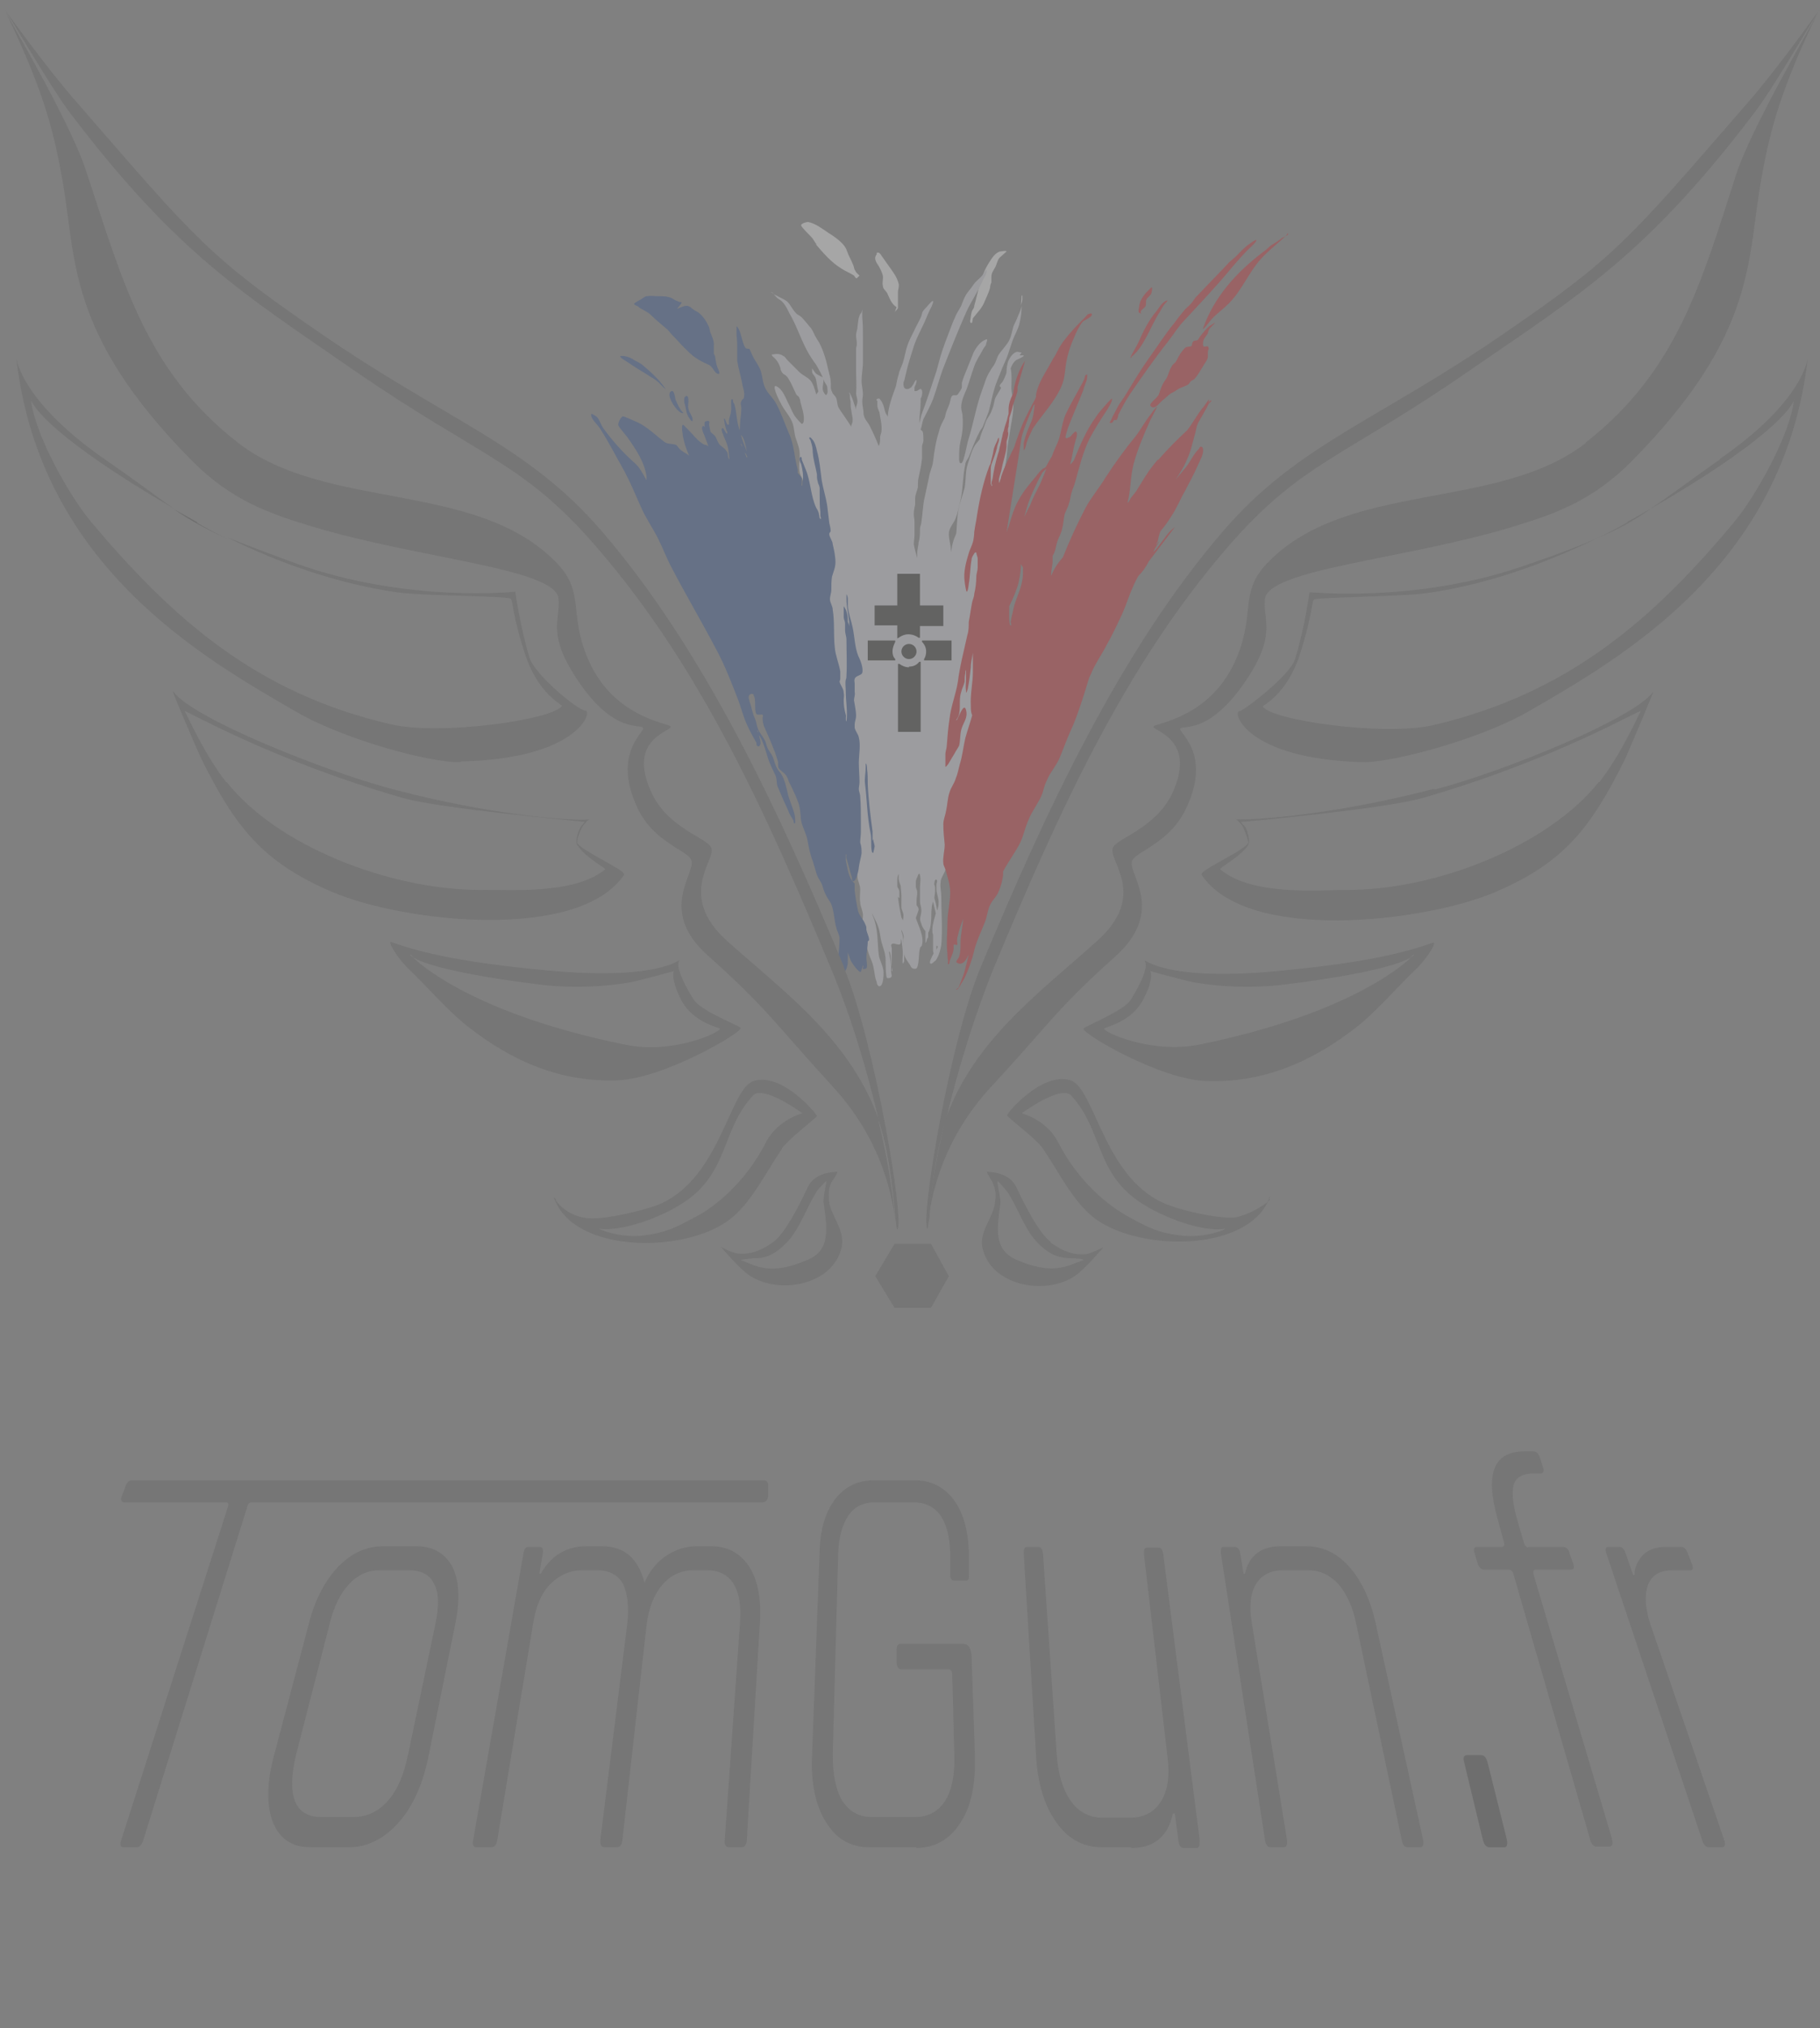 <?xml version="1.0" encoding="UTF-8"?>
<svg xmlns="http://www.w3.org/2000/svg" version="1.1" viewBox="0 0 264.9 295.1">
  <rect x="0" y="0" width="264.9" height="295.1" fill="#808080" stroke="none"/>
  <defs>
    <style>
      .cls-1 {
        fill: #020202;
      }

      .cls-1, .cls-2, .cls-3, .cls-4, .cls-5, .cls-6, .cls-7, .cls-8, .cls-9 {
        stroke-width: 0px;
      }

      .cls-2 {
        fill: #dedfe6;
      }

      .cls-10 {
        opacity: .3;
      }

      .cls-3 {
        fill: #010202;
      }

      .cls-4 {
        fill: #444;
      }

      .cls-5 {
        fill: #d21f26;
      }

      .cls-6 {
        fill: #1d1d1b;
      }

      .cls-7 {
        fill: #274d94;
      }

      .cls-8 {
        fill: #5d5d5d;
      }

      .cls-9 {
        fill: #fff;
      }
    </style>
  </defs>
  <g id="Calque_2" data-name="Calque 2" class="cls-10">
    <g>
      <path class="cls-9" d="M118.7,35.5c1.1,1.3,2.3,2.7,3.8,3.6.6.4,1.2.6,1.8,1,.1.1.2.4.4.4l.4-.4c-.2-.2-.5-.4-.6-.7-.2-.2-.2-.6-.3-.8-.2-.5-.4-.9-.6-1.3-.2-.4-.3-.8-.5-1.2-.5-.9-1.7-1.7-2.5-2.2-.9-.6-1.9-1.4-3-1.6-.2,0-1,.2-1,.5,0,.2,1.3,1.5,1.5,1.7.3.3.5.8.8,1.1Z"/>
      <path class="cls-9" d="M128.5,40.6c0,.4-.1.6,0,1,0,.4.4.7.6,1,.4.8.6,1.6,1.4,2.1l-.3.8c.1-.3.4-.4.5-.7,0-.8,0-1.5,0-2.3,0-.4.2-.8.1-1.2-.2-.9-.8-1.7-1.3-2.4-.4-.6-.8-1.1-1.2-1.7-.1-.2-.4-.6-.7-.4v.2c-.6.8.2,1.4.5,2.1.2.4.5,1,.4,1.5Z"/>
      <path class="cls-9" d="M141.5,45.2c-.2.5-.2,1.1-.3,1.5,0,.3.2.4.3.2.1-.3,0-.5.2-.7.6-.8,1.2-1.3,1.6-2.3.3-.7.6-1.3.8-2,0-.3.1-.6.2-.8,0-.3,0-.6,0-.9,0-.5.4-1,.6-1.4.2-.4.3-1.1.7-1.4l.9-.8c0-.2-.8,0-1,0-.8.3-1.2,1.1-1.6,1.7-1.2,1.9-1.5,4.1-2.1,6.2,0,.3-.2.5-.3.7Z"/>
      <path class="cls-9" d="M111.9,51.4c0,0,.3,0,.5,0,0,0-.1,0-.2,0,0,0-.3,0-.3,0Z"/>
      <path class="cls-9" d="M112.6,42.7c-.2-.1-.4-.2-.4-.2,0,0,.2,0,.4.2Z"/>
      <path class="cls-9" d="M148.7,43c0,0-.1,1.4-.1,1.5h0c0-.2.2-.6.2-.9,0-.3,0-.6,0-.6Z"/>
      <path class="cls-2" d="M148.7,51.3c-.2,0-.4-.1-.6-.1-.6,0-1.2.9-1.4,1.5-.1.4-.2.8-.2,1.3,0,.2,0,.3-.1.5-.1.3-.4,1-.6,1.2-.1.1-.3.3-.3.5,0,0,.1.1.2.2,0,.2-.8,1.3-.9,1.7-.1.5-.2,1-.4,1.5-.2.6-.5,1-.8,1.5-.2.4-.3.9-.5,1.3-.2.5-.4,1-.5,1.5-.2.3-.5.6-.7.9-.5.8-.8,2-1.1,2.9-.3,1-.2,2.2-.4,3.3-.3,1.1-.7,2.1-.9,3.2-.2,1-.2,2.1-.3,3.2,0,.4-.3.8-.4,1.2-.2.6-.3,1.2-.4,1.8,0-.1,0-.2,0-.3,0-.8-.3-1.6-.3-2.4,0-.9.7-1.5,1-2.3.3-.8.5-1.7.7-2.6.4-1.7.3-3.5.7-5.2,0-.4.3-.7.5-1.1.5-1.2.9-2.4,1.5-3.5.1-.3.3-.5.5-.8.3-.7.6-1.5.9-2.3.3-1.1.5-2.2.8-3.2.3-1.1.8-2.1,1.2-3.2.3-.7.7-1.5.9-2.2.2-.6.4-1.2.6-1.8.3-.8.8-1.6,1-2.5.2-.8.3-1.6.3-2.5-.1.5-.3,1-.5,1.4-.2.6-.5,1.1-.7,1.6-.2.7-.3,1.4-.6,2-.4.8-1.1,1.4-1.6,2.2-.2.4-.3.8-.5,1.2-.2.4-.5.7-.7,1.1-.6.9-.8,1.9-1.2,2.9-.8,2.2-1.2,4.6-1.9,6.9-.3.9-.4,1.9-.7,2.8,0,.1-.2.8-.4.8-.3.1-.3-.5-.3-.6,0-.9,0-1.7.2-2.6.3-1.2.4-2.4.3-3.6,0-.5-.2-.9-.2-1.3,0-.9.4-1.8.8-2.7.4-1.1.7-2.2,1.1-3.3.3-.9.9-1.7,1.3-2.5.1-.2.3-.4.4-.6,0-.2.4-1,0-.8-.8.3-1.4,1.1-1.8,1.9-.3.7-.5,1.3-.8,2-.3.8-.7,1.6-.9,2.4,0,.2,0,.4,0,.6,0,.3-.4.8-.6,1.1-.3.3-.6-.1-.9.3-.2.4-.2.9-.4,1.3-.1.3-.3.7-.4,1-.1.3-.1.7-.3,1-.3.6-.6,1.1-.7,1.7-.5,1.5-.7,2.9-.9,4.5-.1.8-.5,1.5-.6,2.3-.2.9-.4,1.9-.6,2.8-.3,1.2-.3,2.5-.5,3.7,0,.3-.2.6-.2,1,0,.6,0,1.3-.2,1.9,0,.5-.2,1-.2,1.6,0,.2,0,.4,0,.7h0c-.2-.7-.4-1.4-.5-2,0-.4.1-.9.1-1.3,0-.6,0-1.3,0-2,0-.4-.1-.7-.1-1.1,0-.5.1-.9.2-1.4,0-.3,0-.6,0-.9,0-.5.3-1.1.4-1.6,0-.5,0-1,.1-1.4.2-.9.4-1.8.5-2.8,0-.6,0-1.1,0-1.7,0-.3.2-.6.2-.9,0-.3,0-1-.1-1.3l-.3-.3h0c0,0,0,0,0,0,.2-.5.2-1,.4-1.5.5-1,1-1.9,1.4-2.9.5-1.4.9-2.9,1.4-4.3,1.1-2.8,2.2-5.6,3.4-8.3.7-1.6,1.8-3.1,2.5-4.8.2-.4.5-.8.5-1.3v-.2c0,0-.5.7-.5.7-.4.6-1,.9-1.4,1.5-.3.5-.8,1-1.1,1.5-.3.5-.5,1.1-.7,1.6-.3.6-.7,1.1-.9,1.7-.3.6-.5,1.2-.7,1.7-.5,1.3-1,2.6-1.4,3.9-.2.7-.4,1.5-.6,2.2-.7,2.1-1.4,4.3-2.2,6.4-.1.4-.2.8-.3,1.2,0-1,.2-2.1.2-3.1,0-.1,0-.2,0-.3v-.2c.2-.2.4-1.3,0-1.4-.3,0-.4.4-.9.3,0-.1,0-.3,0-.4,0-.2.1-.4.2-.6,0,0,.2-.6,0-.6l-.2.3c-.1.3-.3.5-.5.8-.1,0-.3.2-.4.2-.6.1-.7-.3-.7-.8,0-.3.2-.5.2-.8.2-.7.3-1.3.5-2,.3-1,.6-2,.9-2.9.4-1.1,1-2.2,1.5-3.3.3-.7.6-1.5,1-2.2,0-.1.3-.6.2-.8-.1-.1-.6.5-.7.6-.2.3-.5.5-.7.8-.2.2-.2.5-.3.8-.2.5-.5,1-.8,1.6-.4.9-.9,1.7-1.2,2.6-.3.8-.4,1.7-.7,2.6-.2.6-.5,1.1-.6,1.7-.2.6-.3,1.2-.4,1.7-.5,1.4-1.1,2.9-1.2,4.5,0-.2-.2-.4-.3-.6-.2-.5-.2-1-.5-1.5,0-.1-.3-.5-.4-.6-.2,0-.5,0-.4.3h.1c0,.1,0,.7,0,.7,0,.4.2.7.3,1,.1.8.4,1.8.3,2.7,0,.3-.2.6-.2.9,0,.5,0,.9-.2,1.3-.4-1-.8-1.9-1.3-2.9-.3-.6-.8-1-.9-1.7,0-.6-.2-1.3-.2-1.9,0-.3.1-.7.1-1,0-.7-.2-1.3-.2-2,0-.9.2-1.8.2-2.7,0-1.2,0-2.5,0-3.7,0-1,0-1.8-.1-2.8v-1.1c-.1,0,0,.2-.1.3,0,.1-.1.2-.2.3-.3.6-.3,1.2-.4,1.9,0,.4-.2.7-.2,1.2,0,.4.1.8.1,1.1,0,.6,0,.2-.1.8,0,.4,0,.8,0,1.2,0,.7,0,1.4,0,2.1,0,1.1.1,2.1,0,3.2,0,.4.2.8.2,1.2,0,.2-.1.6-.2.8,0,.1,0,.3,0,.4-.1-.4-.3-.8-.4-1.2,0-.1-.5-1.3-.6-1.3,0,0,0,.2.1.3,0,.3,0,.7.1,1,0,.4,0,.9.1,1.3.1.9.4,1.4,0,2.2v.2c-.6-1-1.3-1.9-1.8-2.7-.3-.5-.2-1-.4-1.5-.2-.4-.5-.5-.6-.9-.3-.5-.1-.9-.2-1.5,0-.5-.2-1-.3-1.5-.3-1.4-.7-2.9-1.4-4.2-.2-.3-.4-.6-.6-1-.2-.4-.4-.9-.7-1.2-.4-.5-.9-1.1-1.3-1.5-.2-.2-.6-.3-.8-.6-.5-.5-.7-1.1-1.2-1.6-.5-.4-1.1-.6-1.6-.9-.1,0-.3-.2-.5-.2h.1c.3.3.4.5.7.7.8.4,1.2,1.3,1.6,2.1,1,1.7,1.6,3.6,2.5,5.3.4.8.9,1.5,1.4,2.2.4.7.8,1.4,1.1,2.2.1.4.4.6.5,1,0,.3.2,1-.2,1.2-.2-.2-.3-.4-.4-.6-.2-.6.2-1.4,0-1.9-.1-.2-.8-.4-1.1-.7l-.5-.7c0,0,0,.2,0,.3,0,.1,0,.2,0,.3.1.3.4.5.5.8.2.6.2,1.3.4,1.9,0,.2-.2.3-.3.5-.2-.8-.5-1.7-.9-2.1-.5-.5-1.1-.7-1.6-1.2-.6-.6-1.1-1.1-1.7-1.7-.2-.2-.3-.5-.6-.6-.5-.4-1.1-.3-1.7-.2h0c0,0,.1.2.2.3.5.4.9,1,1.1,1.7,0,.3.2.6.4.8.3.2.4.2.7.6.5.8.8,1.6,1.2,2.4.2.3.2.1.4.4.1.2.2.5.2.7.2.8.5,1.6.5,2.4,0,.3,0,.7-.3.8-.3-.3-.6-.6-.9-1-.4-.5-.6-1.1-.9-1.7-.6-1.1-.9-2.3-1.9-2.8-.7-.3.2,1.7.6,2.4.5,1.1,1.4,1.9,1.8,3.1.2.7.2,1.4.4,2,.3.9.6,1.6.6,2.5,0,.8-.2,1.7,0,2.6.1.4.4.8.5,1.3.1.8.2,1.7.4,2.6.2.7.5,1.3.7,2.1.1.7.1,1.4.3,2,.2.7.6,1.4.8,2.2.2.7.2,1.4.3,2,.1.7.5,1.4.7,2.2.5,3.1.4,6.4.8,9.5.1,1.3.3,2.6.5,3.9.1.7.5,1.4.5,2.1,0,.5-.1,1,0,1.5.1,2,.7,4,1,5.9.2,1.4.4,2.7.6,4.1,0,.7,0,1.4.1,2.1,0,.7.3,1.4.4,2.1,0,.6,0,1.1,0,1.7,0,.7.2.6.3,1.3.2,1,0,2,.2,2.9,0,.7.3,1.3.3,2,0,.9,0,1.7,0,2.6,0,.9-.2,1.7,0,2.6,0,.7.4,1.2.4,1.9,0,.6-.1,1.3,0,1.9,0,.6.4,1.2.4,1.9,0,.4-.1.8-.1,1.2v.2s0,.1,0,.1l.2.4c0,.2.1.3.1.5.2,1.2.3,2.4.8,3.6.2.5.4.9.5,1.4.2.8.2,1.6.5,2.3,0,.2.1.5.3.6.7.2.7-1.7.7-2,0-.9-.6-1.7-.7-2.6-.2-1.6-.1-3.3-.6-4.9-.1-.4-.3-.7-.4-1.1.3.6.7,1.3.9,1.9.3.8.3,1.5.5,2.3.3,1,.6,1.7.6,2.7,0,.4,0,2.3.2,2.5.2.1.5,0,.6-.1.2-.2,0-.5,0-.8,0-.7,0-1.4-.2-2.2,0-.2-.2-.9,0-.7.2.5.2,1.6.3,2.2,0,.2,0,.5,0,.6.2.1,0-.4,0-.6,0-.2,0-.4,0-.7,0-.7,0-1.3,0-2,0-.2-.2-.5,0-.6.2-.3.9.2,1.2,0,.2-.2.1-.8.1-1.1,0,.2,0,.4.1.5.1.7.2,1.4.2,2.1,0,.2-.1,1.2,0,1.3,0,.1.2-.3.2-.3,0-.4,0-.8,0-1.2,0,.4.2.8.7,1.5.2.2.2.5.5.7.2.1.5.1.6,0,.4-.4.3-2.4.5-2.9,0-.2.3-.3.3-.5.3-1.3-.5-2.7-.9-3.9.1-.4.3-.8.4-1.2,0-.4-.2-.5-.3-.7h0c0-.3,0-.5,0-.6,0-.4.1-.8.1-1.2,0-.3-.1-.5-.2-.8,0-.2,0-.5,0-.8,0-.3.2-.6.3-.9,0-.1.1-.2.2-.3.3.5.1,1.6.1,2,0,.8,0,1.1,0,2,0,.6.2.8.2,1.4,0,.8-.4,1.1,0,1.9,0,.2.3.8.6,1.1,0,.1,0,.3,0,.4,0,.2,0,.3,0,.5,0,0,0,.1,0,.2h0c0,0,0,.6,0,.6.1,0,.2-.4.2-.4h0c0-.2.2-.4.2-.4,0-.1,0-.2,0-.4,0-.1,0-.2,0-.3.3-.4.4-1.3.4-1.6.1-.7,0-1.2.1-1.9,0-.3.1-.7.2-1l.4,1.7c-.2.8-.5,1.6-.5,2.4,0,.2,0,.5.1.7h0c0,.2,0,.4,0,.6,0,.2,0,.4,0,.6,0,.3,0,.6,0,.9,0,0,0,.6.1.6-.3.6-.7,1.3-.5,1.5.2.1.4-.1.6-.3.2-.1.3-.3.4-.5.3-.5.5-1.3.6-1.9.2-2.4,0-4.7,0-7.1,0-.7-.2-1.3-.1-2,0-.6.5-1.2.7-1.8.2-.7.2-1.5.4-2.1.1-.4.4-.7.6-1,.3-.6.6-1.3.9-1.9.3-.6.8-1,1-1.7.3-.9,0-1.9.2-2.9.4-1.7.9-3.3,1.2-5,.7-3.7,1.9-7.3,2.2-11.1,0-1.1.2-2.2.2-3.3,0-1.7-.3-3.3-.4-5,0-2.2,0-4.4.1-6.7,0-1.6.6-3.1.7-4.6,0-1.7.1-3.3.1-5,0-.8.3-1.5.4-2.3,0-.6,0-1.3.1-1.9.2-1.9,1-3.6,1.2-5.5.1-1.1.2-2.2.4-3.2.2-1.5.6-3,.6-4.5,0-.8-.3-1.7-.3-2.5,0-.4.1-2-.1-2.8.2-.5.4-.9.8-1.2.2-.1,1.2-.5,1.1-.7h-.6ZM131.5,137.8c0-.8,0-1.5-.3-2.3v-.2c.2.4.4.9.3,1.3,0,.5,0,.8,0,1.1ZM131.5,134.3c0-.3-.2-.6-.3-.8-.2-1-.4-2-.5-3,0,0,.2.2.2.2,0,0,0-.8,0-.9,0-.4-.2-.5-.3-.8,0-.2,0-.4,0-.6,0-.4,0-1,.2-1.2,0,.2,0,.4,0,.6,0,.4.2.8.3,1.1,0,.5.1,1,.1,1.4,0,.6,0,1.2,0,1.7,0,.4.3.8.3,1.2,0,.4-.1.8-.2,1.1ZM136.3,138.2c0-.1,0-.4,0-.5,0,0,0-.2,0-.2,0,.1,0,.2.2.2,0,.1-.1.3-.2.5ZM136.6,137.5c0-.1,0-.3,0-.4v.2c0,0,0,.2,0,.2ZM136.6,131.6c0,.3-.1.6-.2.9-.1-.6-.2-1.2-.4-1.8,0-.3.1-.7.1-1,0-.2,0-.4,0-.6,0-.2-.2-.4-.1-.6,0-.2.1-.6.3-.5.2.2,0,.5,0,.7,0,.2,0,.5,0,.7,0,.7.4,1.4.3,2.1Z"/>
      <path class="cls-5" d="M166.1,45.6c-.3-.4.4-.7.6-1,.2-.3,0-.8.2-1.1.2-.3.6-.5.7-.9,0,0,.2-.8,0-.8l-.8.8c-.5.6-.9,1.2-1,2,0,.2-.2.8,0,.9,0,0,.4.2.3.1Z"/>
      <path class="cls-5" d="M176.1,47.4c-.5.4-.9.9-1.3,1.4-.2.2-.3.5-.5.7-.2.1-.6,0-.7.3-.2.3,0,.5-.3.6-.3.1-.5,0-.8.2-.3.3-.7.8-.9,1.2-.2.3-.3.6-.5.9-.2.2-.5.4-.6.7-.3.4-.4,1-.6,1.4-.1.3-.3.5-.5.8-.3.5-.5,1.1-.7,1.7-.2.7-1.8,1.5-1.1,1.9.6.4,1.2-.7,1.8-1.1.4-.3.8-.8,1.3-1,.4-.2.6-.4,1-.6.4-.2.9-.3,1.3-.6.1-.1.2-.3.3-.4.1-.1.3-.2.5-.3.5-.5.9-1.3,1.3-1.9.2-.4.6-.8.7-1.3,0-.3,0-.6,0-.8,0-.2.2-.4.1-.6-.1-.6-.9.4-.8-.7,0-.6.5-1,.7-1.4,0-.1.1-.4.2-.6,0-.1.9-.9.8-.9,0-.1-.6.4-.7.4Z"/>
      <path class="cls-5" d="M187.5,34.1c0,0-.2.2-.3.2-.4.3-.3.1-.7.4-.5.4-1,.7-1.5,1-.4.3-.7.7-1.2,1-3.8,2.9-7.1,6.5-8.7,11.1-.1.4,1.1-1.2,1.2-1.3.7-.8,1.6-1.4,2.4-2.2,2-1.9,3-4.6,4.8-6.6.9-1,1.9-1.8,2.9-2.7.1-.1,1.1-.9,1-1.1Z"/>
      <path class="cls-5" d="M162.1,61.2c0-.2.2,0,.4-.1.2-.2.2-.5.3-.8.5-1,1.1-2.1,1.7-3,1.8-2.6,3.6-5.2,5.5-7.6.8-1,1.5-2.2,2.4-3.1,2.4-2.6,4.8-5.1,7-7.8.9-1,1.7-2,2.7-2.9,0,0,1-.9.7-1,0,0-.6.3-.8.5-.8.5-1.4,1.2-2.1,1.9-.4.4-.9.7-1.3,1.2-1.5,1.6-3,3.1-4.5,4.7-.3.3-.2.3-.6.8-.3.4-.7.7-1,1-.5.6-1,1.2-1.5,1.9-1.4,1.7-2.6,3.6-3.9,5.4-1.2,1.7-2.2,3.4-3.3,5.2-.3.5-.7,1-1,1.5-.3.6-.6,1.1-.9,1.7-.1.3-.4.8-.4.8,0,.1.4,0,.4,0Z"/>
      <path class="cls-5" d="M164.7,51.9c1.7-1.3,2.6-4,3.9-6.2.3-.4.5-.9.8-1.3.2-.3.6-.6.5-.7,0,0-.3.1-.4.2-.5.3-.8.9-1.2,1.4-1.1,1.3-1.9,2.9-2.6,4.5-.3.7-1.6,2.7-1,2.2Z"/>
      <path class="cls-5" d="M176,58.1c-.4.4-.6.9-1,1.3-.8,1-1.4,2.2-2.2,3.2-1.5,1.4-2.9,2.8-4.2,4.3h-.1c-.3.4-.6.7-.8,1-.8,1-1.4,2.1-2.1,3.2-.3.6-.9,1.1-1.2,1.7,0,.1-.2.3-.3.4.5-1.8.4-3.8.9-5.7.6-2.2,1.5-4.3,2.4-6.3.1-.2,1-1.9,1-2,0-.1-.2.2-.3.3-.4.4-.3.4-.7.9-.8,1-1.4,2.2-2.2,3.2-1.5,1.8-3,3.9-4.3,5.9-.9,1.5-2.1,2.9-2.9,4.4-1.2,2.3-2.3,4.7-3.3,7.2-.8.9-1.3,1.7-1.7,2.7,0-.2,0-.3,0-.5l.2-1.4v-.3c0,0,0,.1,0,.1v-.8c.2-.3.3-.6.4-.9.1-.5.2-1,.4-1.5.2-.5.5-1,.6-1.6.2-.7.2-1.5.4-2.2.2-.5.5-1,.6-1.5.2-.5.2-1.1.4-1.6.1-.5.4-1,.5-1.5.6-2.1,1.1-4.3,2.1-6.3.7-1.3,1.5-2.6,2.3-3.8.2-.3,1.2-1.8.9-2,0,0-.3.3-.5.5-.6.7-1.3,1.4-1.8,2.2-1.4,1.9-2.3,4.1-3.2,6.3l-.5.6v-.2c.3-1,.4-2.1.7-3.1,0-.2.5-1.2.1-1.5-.2-.1-.8.8-.9.8-.2,0-.4.3-.6.1-.1-.1.3-1.3.4-1.6.7-1.8,1.5-3.6,2.2-5.4,0-.2.5-1.4.5-1.5,0-.2.1-.7,0-.7-.3,0-.3.4-.4.7-.1.2-.2.4-.3.6-.8,1.5-1.7,3-2.4,4.5-.5,1.2-.6,2.4-1,3.7-.3.8-.7,1.5-1,2.4-.3.5-.6,1-.9,1.6-.1,0-.3.2-.4.2-.4.3-.7.7-1,1.1-.9,1.1-1.8,2.1-2.5,3.4-.7,1.2-1,2.3-1.4,3.6-.1.4-.3.8-.4,1.2l2.2-13.9c.4-1.5,1-2.8,1.6-4.3,0,0,.1-.3.3-.5-.1,1-.2,2-.6,2.8-.4.9-.8,1.9-1,2.9,0,.1,0,.9,0,1,.2,0,.4-.9.4-1,.2-.7.6-1.4.9-2.1,1.4-2.1,3.2-3.9,4.2-6.2.4-.9.5-1.9.6-2.9.2-1.4.6-2.8,1.2-4.1.3-.8.8-1.8,1.3-2.4.2-.2,1.5-.7,1.3-1.1,0-.2-.4,0-.5,0-.2.1-.3.3-.5.5-1,1-2,2-2.9,3.2-.6.7-1,1.5-1.4,2.3-.2.3-.4.6-.6,1-.8,1.5-1.9,3-2.2,4.7,0,.2,0,.4-.1.6-.5.9-.9,1.7-1.4,2.7-.7,1.4-1.2,2.9-1.7,4.4-.7,1.4-1.4,2.8-1.9,4.3,0,.3-.2.5-.2.8h-.1c0-.1,0-.1,0-.1,0-.1,0-.3,0-.4h0s0,0,0,0c.1-.5.3-1,.4-1.5.2-1.1.6-2.1.7-3.2,0-.1,0-.2,0-.3,0-.1,0-.3,0-.4,0-.2.4-1.1.2-1.5,0-.2,0-.5.1-.7,0-.4.1-.8.1-1.3h0c.2-.6.4-1.1.5-1.7.2-.7.5-1.4.7-2.2,0,0,0-.4,0-.6l1.1-3.8c-.7.9-1.6,3.1-1.7,4.7-.4.8-.7,1.5-.7,2.4,0,.2,0,.4,0,.6h0s-.2.7-.2.8c-.1.4-.4,1.1-.5,1.7-.2.4-.2.9-.3,1.1-.1.6-.3,1.2-.4,1.8-.5,1.5-.8,3-1,4.5,0,.1,0,.2,0,.4h-.2c0-.6,0-1.3,0-2,0-.3,0-.6.1-.9.3-.8.6-1.6.8-2.4,0-.3.2-.7.3-1.1,0-.2,0-.6,0-.6v.2c-.1,0-.2.2-.2.3-.1.3-.3.6-.4.9-.2.4-.2.8-.3,1.2-.1.4-.2.8-.3,1.2,0,.2-.1.3-.2.5-.9,2.4-1.4,4.7-1.8,7.2-.1.8-.3,1.6-.4,2.4,0,.4-.1,1.2-.2,1.5-.1.4-.5,1.2-.6,1.6-.4,1.3-.8,2.8-.6,4.1,0,.1.2,1.5.3,1.5.2,0,.3-1.1.3-1.1.2-1.1.2-2.4.4-3.5,0-.4.3-.8.5-1.1h.2c0,.3.2.6.2.9,0,.4,0,.9,0,1.3,0,.4-.2.9-.2,1.3,0,.8-.1,1.7-.3,2.5,0,.4-.2.8-.3,1.2-.2,1-.3,1.9-.5,2.9,0,.6,0,1.3-.2,1.9-.5,2.3-1.1,4.5-1.4,6.9-.3,1.8-1,3.5-1.2,5.3-.2,1.3-.3,2.6-.4,3.9,0,.4-.2.8-.2,1.3,0,.2,0,.4,0,.6,0,0,0,1.2,0,1.2.1,0,.4-.4.4-.4.3-.5.6-1,.9-1.5.2-.4.5-.8.7-1.2.2-.8.1-1.8.4-2.6.3-.9.9-1.5.6-2.6-.3-1.1-1,.9-1.2,1.2,0,0-.1.3-.2.3-.1,0,.2-.3.3-.6.2-.5.2-1.1.2-1.7,0-.6,0-1.2.2-1.8.1-.5.4-1,.5-1.5,0-.4,0-.8.1-1.2,0-.2,0-.4.1-.5,0,.4,0,.9,0,1.3,0,.6-.1,1.1,0,1.7,0,.1,0,.4,0,.3.1,0,.3-.6.3-.8.2-1,.3-2,.4-2.9,0-.7.2-1.4.3-2.1,0,.9,0,1.9,0,2.8,0,1.6-.4,3.2-.3,4.9,0,.5,0,.9.2,1.4-.3,1.1-.7,2.2-1,3.3-.3,1.3-.4,2.5-.8,3.8-.2.7-.3,1.4-.6,2.1-.2.7-.7,1.3-.9,2-.3.9-.3,1.8-.5,2.7-.1.6-.4,1.3-.4,1.9,0,1.1.1,2,.2,3,0,.9-.3,1.8-.2,2.7,0,.3.2.6.3.9.3,1.1.7,2.2.7,3.4,0,1.4-.4,2.9-.4,4.3,0,1.5-.2,3,0,4.6,0,.3,0,.7.1,1,0,.2-.1.4,0,.5.2,0,.2-.3.2-.4.2-.6.6-1.3.6-1.9,0-.2,0-.4,0-.5,0-.1.3,0,.5,0,.1-.1,0-.4,0-.5,0-.3,0-.5.1-.8.2-.9.5-1.7.8-2.5-.1,1.2-.4,2.3-.4,3.5,0,.7,0,1.4-.2,2-.1.3-.4.5-.4.8,0,.1.2.1.3.2.7.2,1.1-.5,1.5-1.3-.3,1.1-.5,2.3-.9,3.3-.2.5-.4,1.1-.6,1.5,0,.1-.4.2-.3.3,0,.1.2-.1.3-.2,0,0,.1-.2.2-.3.2-.4.5-.8.7-1.2.6-1.3,1.1-2.7,1.4-4,.3-1.3,1-2.7,1.5-4,.4-.9.4-1.9.9-2.8.4-.7.9-1.1,1.2-1.9.3-.7.5-1.5.6-2.3,0-.1,0-.2,0-.3v-.2c.8-1.5,1.8-2.8,2.5-4.2.5-1.1.7-2.2,1.2-3.3.5-1.3,1.5-2.5,2-3.8.2-.6.3-1.2.6-1.8.5-1.3,1.5-2.3,2-3.6.6-1.5,1.2-3.1,1.9-4.6.9-2.2,1.6-4.5,2.3-6.8.1-.3.3-.6.4-.9.6-1.4,1.5-2.6,2.2-4,.8-1.4,1.5-2.9,2.2-4.4.6-1.3,1-2.7,1.6-4,.2-.5.5-1.1.8-1.6.6-.6,1.1-1.3,1.5-2.1l3.8-5c-1,.7-1.6,1.8-2.4,2.8-.2.3-.5.6-.7.8,0-.2.2-.4.2-.5l.7-1.1c-.2.2-.4.4-.5.6,0-.2.1-.3.2-.5.1-.5.2-1,.4-1.5.6-.7,1.1-1.4,1.6-2.2.8-1.2,1.3-2.5,2-3.7.6-1.2,1.3-2.4,1.8-3.6.3-.7.9-1.7.8-2.4,0-.2-.1-.4-.3-.4-.2,0-.2.2-.3.3-.8.8-1.2,1.8-1.9,2.7-.5.6-1,1.2-1.5,1.8.6-.9,1.2-1.8,1.6-2.8.6-1.2.9-2.7,1.3-4.1.1-.5.2-1,.4-1.4.4-.7.8-1.4,1.2-2.1.1-.2.2-.4.3-.6.1-.2.4-.3.4-.5,0-.2-.3.2-.4.3ZM151.6,69c.1-.3.5-.6.7-.8-.3.8-.6,1.5-.9,2.2-.5,1-1.1,2.1-1.5,3.2-.3.5-.5,1-.8,1.6.3-1.3.7-2.5,1.3-3.8.4-.8.7-1.6,1.2-2.4ZM148.3,84.5c.2-.8.3-1.7.3-2.5,0,.2.2.4.3.6h0c0,.7,0,1.3-.1,1.8-.2,1.4-1,2.8-1.3,4.2-.1.6-.3,1.2-.4,1.9,0,.2.2.6,0,.5-.3,0-.2-2.3-.2-2.6v-.2c.6-1.2,1.1-2.4,1.4-3.6ZM144.3,70.7h0c0,0,0-.2,0-.2,0-.3.1-.7.1-1v1.2Z"/>
      <path class="cls-7" d="M93.1,44.8c.5.3,1.2.6,1.6,1,.8.8,1.7,1.5,2.5,2.2.2.2.4.5.6.7.6.6,1.2,1.3,1.8,1.9.5.5,1.1,1.1,1.7,1.5.6.4,1.2.7,1.9,1,.6.3.8,1.3,1.4,1.3.3,0-.1-.7-.2-1-.2-.5-.2-.9-.3-1.4,0-.2-.1-.3-.2-.5,0-.4,0-1,0-1.4,0-.6-.3-1.2-.5-1.7-.1-.3-.1-.5-.2-.8-.3-.7-.8-1.5-1.4-2-.2-.2-.5-.3-.8-.5-.3-.2-.6-.6-1.1-.6-.3,0-.7.2-1,.3-.1,0-.3.2-.3.1,0-.1.7-.8.6-.9,0-.1-.3,0-.4-.1-.3-.1-.7-.3-1-.5-.6-.3-1.4-.3-2.1-.3-.5,0-1-.1-1.5,0-.3,0-.5.2-.8.4-.2.1-1.1.6-1.1.7,0,.2.4.3.6.4Z"/>
      <path class="cls-7" d="M91.2,52.6c.3.2.6.4.9.6.9.6,1.8,1.1,2.7,1.7.4.2,1.1.7,1.4,1.1,0,0,.9.9.6.5-.9-1.3-2.1-2.4-3.3-3.4-.4-.3-.8-.5-1.2-.7-.4-.3-.9-.5-1.5-.6-.1,0-.4,0-.5,0-.2.2.8.7.9.8Z"/>
      <path class="cls-7" d="M99,59.5c-.3-.4-.5-1-.7-1.4,0-.2-.2-1.3-.5-1.2-.5.1-.4.8-.2,1.2.2.6,1.2,2.1,1.8,2,.2,0-.3-.3-.4-.6Z"/>
      <path class="cls-7" d="M99.8,57.7c-.3,0-.2.7-.2.9.3.8.2,1.5.7,2.2.1.2.5.7.5.4.1-.6-.5-1.1-.6-1.7-.1-.4,0-.8,0-1.2,0-.1,0-.7-.3-.7Z"/>
      <path class="cls-7" d="M126.5,136.8c0-.5-.3-1-.4-1.5,0-.6,0-.4-.2-.9-.3-.7-.8-1.1-1-1.8-.2-.9-.4-2-.5-3,0-.2,0-.8,0-1-.2-.3-.5-.5-.6-.8-.4-.8-.5-1.7-.7-2.6,0-.2,0-.4,0-.5,0-.2,0-.5,0-.4.2,0,0,.4.1.6.3.9.5,1.9.8,2.8,0,.1,0,.4.1.5.5.3.9-1.7.9-2,.1-.7.3-1.4.4-2,0-.6,0-1-.2-1.6,0-.5.1-1,.1-1.5,0-.5,0-1.1,0-1.6,0-1.2,0-2.4-.1-3.6,0-.4-.2-.7-.2-1.1,0-.3.1-.6.1-1,0-.9-.1-1.9-.1-2.8,0-1.1.3-2.6,0-3.7-.1-.5-.5-.9-.6-1.4,0-.1,0-.3,0-.5,0-.4.2-.8.2-1.2,0-.8-.2-1.6-.3-2.3,0-.4.2-.8.1-1.2,0-.4,0-.8,0-1.2,0-.2-.1-.5,0-.7.1-.5,1-.5,1.1-.9.2-.7-.3-1.9-.6-2.5-.5-1.3-.5-2.7-.8-4.1-.2-1-.6-2-.7-3.1,0-.4,0-.7,0-1.1,0-.3-.2-.7-.2-.6,0,0,0,.2,0,.3,0,.1,0,.3,0,.4,0,1.1.3,2.2.4,3.3,0,.2,0,.3,0,.5,0,.3,0,.8,0,.8,0,0,0-.4,0-.6,0-.2-.1-.5-.2-.7,0-.5,0-1-.2-1.5,0-.2-.4-.8-.4-.8,0,0,0,.3,0,.6,0,.3,0,.7,0,1,0,.3.2.6.2.9,0,.3,0,.7,0,1,0,.5.2.9.2,1.4,0,1.7.1,3.5,0,5.2,0,.2,0,.4-.1.6-.1.5,0,1.2,0,1.7,0,1.5.3,3,.1,4.4h0c-.2-.3,0-.7-.1-1-.2-.7-.3-1.4-.3-2.1,0-.5.1-.6,0-1.1,0-.6-.5-1.1-.6-1.6,0-.1.1-.3.1-.4v-1.1c-.2-1.2-.7-2.3-.8-3.5-.2-1.8,0-3.7-.3-5.5,0-.5-.4-1-.4-1.5,0-.5.2-.9.2-1.4,0-.6,0-1.3.1-1.9.2-.7.5-1.3.5-2.1,0-.8-.2-1.8-.4-2.6,0-.5-.5-1-.5-1.5,0-.2.2-.3.2-.4,0-.4-.1-.8-.2-1.2-.1-.8-.2-1.7-.3-2.5-.2-1.3-.6-2.5-.8-3.7-.2-1.5-.3-2.9-.7-4.3-.1-.5-.3-1.3-.7-1.7-.1-.1-.3-.4-.4-.2-.1.1.2.3.2.5.2.6.3,1.1.3,1.7.1,1.1.4,2,.6,3.1,0,.3,0,.7.1,1,.1.6.2.4.3,1,0,.3,0,.6,0,1,0,.8,0,1.6.1,2.5,0,.2,0,.3,0,.5,0,.2.2.6,0,.5-.2-.1-.1-.4-.2-.6,0-.3-.2-.7-.4-1-.8-1.7-.8-3.8-1.5-5.5-.2-.5-.4-1-.6-1.5,0-.1,0-.5-.2-.4-.3.2,0,.9.1,1,.2.8.4,1.8.2,2.6,0,.2,0,.5-.1.6-.1,0,0-.3,0-.5,0-.2,0-.4,0-.6-.1-.3-.4-.5-.6-.8,0-.2,0-.3,0-.5-.5-1.7-.5-3.6-1.3-5.3-.6-1.4-1.1-2.9-1.8-4.2-.4-.8-1.1-1.4-1.5-2.1-.5-.8-.5-1.9-.8-2.8-.3-.8-.9-1.5-1.2-2.2l-.4-.9c-.1-.1-.3,0-.5-.1-.4-.2-.7-1.9-.9-2.4,0,0-.3-.8-.5-.8,0,0,0,.6,0,1,0,.5.1,1,.1,1.6,0,.8,0,1.6,0,2.4.2,1.2.6,2.5.8,3.7.1.4.3,1,.2,1.4,0,.6-.2.3-.4.8-.2.4,0,.5,0,1,0,.9-.2,1.7-.2,2.6,0,.2-.1.8,0,1,.1.3.4.5.5.8.2.5.3.9.4,1.4,0,.2.1.3.1.5h0c0,.1,0,0,0,0-.5-1.2-.9-2.4-1.2-3.6-.3-1-.3-2.2-.6-3.2,0-.2-.2-.3-.2-.4,0-.1,0-.5-.2-.4-.2,0,0,1.5-.1,1.7,0,.5-.3,1-.3,1.4,0,.2,0,.4,0,.6h-.2c-.3-.3-.3-.9-.5-.9-.1,0,.2,1.4.3,1.6,0,.2.3.4.1.6,0,.1-.2-.2-.3-.4-.1-.1-.2-.4-.3-.4-.2,0-.2.3-.1.5,0,.2.2.4.2.6.3.7.6,1.3.7,2,.1.5.1,1.1.2,1.6,0-.1-.1-.2-.2-.4-.1-.3,0-.7-.3-1-.3-.5-.8-.6-1.1-1.1-.2-.3-.3-.7-.5-1-.1-.2-.6-.5-.7-.7,0-.1-.2-.9-.2-1,0-.2.1-.4,0-.5-.1-.1-.3,0-.5,0-.2.1-.2.5-.1.9,0-.1-.2-.2-.2-.2-.5,0,0,1.1.1,1.3.2.5.4,1.1.6,1.6h-.1c-.1-.2-.3-.1-.5-.2-.6-.3-1.3-1-1.7-1.5-.2-.2-1.4-1.5-1.4-1.4-.3.1,0,1.5,0,1.7.2,1,.5,1.9.9,2.8-.5-.4-1.1-.6-1.5-1.1-.1-.1-.2-.3-.3-.4-.5-.3-1.3-.1-1.8-.5-1.2-.9-2.4-2.1-3.8-2.8-.3-.1-2.1-1-2.3-.9-.3.2-.7,1-.6,1.3.2.4,1,1.3,1.3,1.7,1.2,1.7,2.5,3.6,2.8,5.7,0,.2,0,.4,0,.6-.5-.9-1-1.9-1.7-2.5-1.7-1.5-3.3-3.3-4.6-5.1-.3-.4-.6-1.4-1-1.7-.3-.2-.7-.4-.7-.4-.3.6.9,1.6,1.2,2.1,1.3,2,2.4,4.2,3.6,6.3.9,1.7,1.6,3.4,2.4,5.2.7,1.6,1.7,3,2.5,4.6.6,1.2,1.1,2.5,1.7,3.7,2.1,4.1,4.5,8.1,6.7,12.3,1.3,2.4,2.3,5,3.3,7.6.4,1.1.7,2.3,1.2,3.4.4.9.9,1.8,1.4,2.7,0,.2,0,.5.3.5.2,0,.2-.2.3-.4,0-.4-.2-1.1-.3-1.4,0-.2-.3-.5-.2-.5.2,0,.1.3.2.5,0,.2.2.3.3.5.5,1,.8,2.1,1.1,3.1.3.9.7,1.6,1.1,2.5.2.5.1,1.1.3,1.6.5,1.2,1,2.3,1.5,3.4.2.6.5,1,.8,1.5,0,.1,0,.5.2.4.1,0,0-.9,0-1-.2-1.2-.9-2.4-1.1-3.6-.2-.8-.4-1.7-.8-2.4-.2-.4-.5-.6-.7-1-.3-.5-.4-1.1-.6-1.6-.2-.5-.6-.9-.8-1.4-.2-.4-.2-.8-.4-1.1-.3-.6-.8-1.1-1-1.7-.2-.5-.2-.9-.4-1.4-.4-.8-.5-1.7-.8-2.5,0-.2-.3-.7,0-1,.1-.1.3-.2.5-.1.1,0,.1.3.2.4.2.5,0,2.2.3,2.5.2.2.7,0,.9.1.1.1,0,.3,0,.5,0,.5.1,1,.3,1.4.7,1.6,1.4,3.1,1.9,4.8.1.3,0,.7.1,1,.2.4.8.7,1.1,1.1.1.1.4.8.4.9.5,1,1,2,1.4,3.1.3.9.3,1.7.4,2.6.2,1,.7,1.8.9,2.7.2,1.1.4,2.2.8,3.2.2.6.4,1.4.6,2,.2.5.5.9.7,1.3.2.5.3,1.1.6,1.6.2.5.6.9.8,1.4.4,1,.4,2.2.7,3.3.1.5.4,1,.5,1.5,0,1-.1,2-.2,3,0,.7.3,1.3.4,2,0,.2,0,.5.1.5.2,0,.3-.3.4-.4.4-.6.5-1.1.5-1.8,0-.5,0-1.1,0-1.1,0,0,.3.8.4,1.1.1.3,1.2,1.9,1.5,1.7l.3-.9c.2,0-.1.4,0,.5.1,0,.4,0,.5-.1.2-.2,0-1.2,0-1.5,0-.8.2-1.6.2-2.4ZM103.7,63.6c0,.1.2.4.2.4,0,0-.1-.3-.3-.6v.2ZM107.8,64.5c0,0,.2.2.2.3,0,.2,0,.3.1.5-.1-.3-.2-.5-.3-.8ZM108.7,66.6c0,0-.2-.4-.3-.8,0,.1.2.2.2.3,0,.1.3.4.1.5Z"/>
      <path class="cls-7" d="M127,122.3c0-.4,0-.8,0-1.3-.3-2.3-.6-4.6-.7-6.9,0-.7,0-1.5-.1-2.2,0,0,0-.8-.2-.8v.6c0,.8-.2,1.6-.1,2.3.3,2.4.3,4.8.8,7.2.2.9,0,1.8.2,2.7,0,0,0,.2.2.2,0,0,.2-.8.2-.9,0-.4-.2-.7-.2-1.1Z"/>
      <polygon class="cls-8" points="135.5 181 134.6 181 131.1 181 131.1 181 130.2 181 127.4 185.7 130.2 190.3 131.1 190.3 131.1 190.3 134.6 190.3 135.5 190.3 138.1 185.7 135.5 181"/>
      <path class="cls-8" d="M230.9,64.4c-12.9,10.1-35,5.4-46.6,17.7-3.9,4.2-1.6,7.2-4.3,13.6-3.6,8.7-11.7,9.5-12.1,10-.4.6,6.5,1.7,2.7,9.8-2.4,5-8,6.5-8.6,7.8-.9,1.8,5.3,6.9-2.4,13.7-8.7,7.8-18,14.5-22.1,26.2v.2c-1.2,4.9-2,9.6-2.3,13.6.5-3.5,2.1-11.3,9-18.8,8.8-9.5,9.4-11.2,18.1-19,7.6-6.8,1.6-12.3,2.5-14,.7-1.4,5.4-2.5,7.8-7.5,3.9-8.1-1.2-11.1-.8-11.7.4-.5,4.2.9,9.5-6.9,4.6-6.8,2.5-8.8,2.8-11.9.4-4.4,20.4-5.8,35.9-10.5,6.3-1.9,11.7-3.8,17.4-9.5,18.6-18.8,16.8-29.6,19-41.4,1.3-7.3,3-13.2,8.1-23.8-1.1,2.2-9.6,16.6-11.8,23.4-5.1,15.8-8.6,28.6-21.9,39Z"/>
      <path class="cls-8" d="M253.9,15.5c-17,19.6-18.8,21.9-34.8,32.9-18.7,12.9-30.1,16.2-41,28.8-15.1,17.5-26,41.1-35.3,63.4-4.6,10.9-8.9,37.1-7.8,38.2,0,0,.1-.6.3-1.8,0-1.4.7-8.9,2.3-13.7,1.8-7.7,4.4-16,7.1-22.6,9.3-22.3,18.8-43.5,33.9-61,10.9-12.6,16.9-13,35.6-26,16-11,25.6-16.8,41.3-37.5,3.1-4.1,9.8-15.9,9.3-14.6.6-1.2-4.9,7-10.8,13.8Z"/>
      <path class="cls-1" d="M135.2,177.3c0-.1,0-.2,0-.3h0c0,.2,0,.3,0,.3Z"/>
      <path class="cls-4" d="M264.7,1.7v.2c0,0,0-.2,0-.2Z"/>
      <path class="cls-8" d="M208.7,114.8c-16.2,4.2-28.1,4.6-28.8,4.4.2.1.5.5.9.9.3.6.8,1.8.9,2.5,0,.1-.1.2-.2.3-1.6,1.5-7,3.8-6.6,4.4,6.6,9.9,32.2,6.9,42.5,2.6,10.3-4.3,14.2-9.6,19-19.2.5-1,4.5-10.5,4.2-10-2.8,3.9-22.1,11.7-31.8,14.2ZM232.7,113.8c-7.3,9.2-23.6,15.8-36.9,15.7-3.8,0-13.6.9-18.2-3-.2-.2,2.7-1.7,3.9-3.3.2-.2.3-.5.3-.8h0c0-.7-.4-2.2-.9-2.4-.2-.3-.3-.4-.3-.4.4,0,21-1.9,26.5-3.5,19.5-5.6,32.1-13.2,31.7-12.6-.3.5-2.8,6.2-6,10.3Z"/>
      <path class="cls-8" d="M208.5,137.2c-4.8,1.7-10.9,3-22.5,4.1-17.8,1.7-19.8-2.4-19.3-1.3.5.9-1.2,4.1-2.2,5.6-1.1,1.6-6.8,3.8-6.8,4.1,0,.8,11.2,7.4,17.9,7.6,8.1.3,15.3-2.7,21.9-7.9,2.9-2.3,5.6-5.5,8.4-8.2,1.9-1.8,3.4-4.3,2.6-4ZM205.3,139.4c-1.9,1.8-10.2,8.4-30.7,12.6-7.1,1.4-13.9-1.8-13.9-2.3,0-.3,3.8-.8,5.6-4.1,1.8-3.3,1.1-4.3,1.1-4.3,0,0,4.7,1.3,6.2,1.6,4.4.8,9.4.9,13.8.3,12-1.5,16.4-3,17.8-3.8.3-.3.5-.5.5-.5.2-.1.3,0-.5.5Z"/>
      <path class="cls-8" d="M184.8,174.4v.2c-1.1,1.2-4.2,2.6-5.5,2.6-2.6,0-7-1-9.1-1.8-9.5-3.4-10.8-17.1-14.4-18.2-4.1-1.3-9.3,4.8-9.2,5.1,0,.3,4,3.2,5.1,4.7,2.3,3.3,4.5,8,7.8,10.4,6.5,4.7,22,4.8,25.2-2.9.2-.4.2-.6,0-.2ZM172,179.8c-3.5-.4-4.9-1.2-7.5-2.6-3.2-1.7-7.6-5.3-10.5-11-1.7-3.3-5.3-4.2-5.3-4.2,0,0,5.7-4.2,7.2-2.6,4.8,5.2,3.4,11.5,10.6,15.9,2.9,1.8,8.3,4,11.8,3.5.4,0-2.8,1.4-6.3,1Z"/>
      <path class="cls-8" d="M152.9,180.7c-1.2-.9-2.9-3.5-5-8-.8-1.6-2.5-2.1-4.2-2.2-.2,0,.7,1.4.7,1.4,0,0,.3.7.4,1.1.2.7.1,1.5,0,2.2-.4,2.2-2.3,4.1-1.8,6.4,1.3,5.6,9.2,6.9,13.4,4.1,1.4-.9,4.2-4.2,4.2-4.2,0,0-1.8.9-2.5,1-2,.2-3.5-.5-5.2-1.7ZM157.6,183.4c-2.1.7-4.2,2.3-9.7-.1-3.3-1.5-2.8-4.5-2.3-8.2.1-.9-.7-3.5-.3-3.2,1.3,1.5,1.2,1.2,2.2,3,1,1.9,1.9,4.2,3.4,5.8,2.1,2.2,3.5,2.3,5,2.4,1,0,2,.1,1.7.3Z"/>
      <path class="cls-8" d="M250.4,66.8c-4.8,3.4-7.6,5.5-10.1,7.2,17.3-10,20.3-14.6,20.8-15.7h0c0-.3.1-.3,0,0-.6,5.1-5.6,14-8.8,17.8-11.7,14-24,24.8-43.6,29.4-7.2,1.7-23.8-.7-24.9-2.7,0-.2,3.5-1.7,5.4-7.6,1.9-5.9,1.7-7.9,2.1-8,.9-.3,13-.4,16.4-.9,8.5-1.2,17-4.2,24.8-8-2.5,1.1-5.6,2.3-10,3.8-16.2,5.8-31.9,4-31.9,4.1,0,0-.7,5.2-2.1,9.7-.7,2.4-7.6,7.6-8.1,7.6-1.1,0,.9,7,18.1,7.4,4.5,0,17.1-3.4,24-7.4,13.7-7.9,37.1-21.3,40.6-51.2-.2.9-1.5,6.7-12.8,14.5Z"/>
      <path class="cls-4" d="M263.1,52.1h0s0,0,0,0Z"/>
      <path class="cls-8" d="M236.9,76c-1.4.8-2.9,1.6-4.4,2.3,3.3-1.4,5.4-2.6,7.8-4.3-1.1.6-2.2,1.3-3.4,1.9Z"/>
      <path class="cls-8" d="M128,163.2c-4.1-11.7-13.3-18.4-22.1-26.2-7.6-6.8-1.5-12-2.4-13.7-.7-1.4-6.2-2.8-8.6-7.8-3.9-8.1,3.1-9.1,2.7-9.8-.4-.5-8.5-1.3-12.1-10-2.7-6.4-.4-9.4-4.3-13.6-11.6-12.3-33.6-7.6-46.6-17.7-13.3-10.4-16.7-23.3-21.9-39C10.6,18.5,2.1,4.1.9,1.9c5.1,10.6,6.8,16.5,8.1,23.8,2.2,11.8.4,22.6,19,41.4,5.7,5.7,11.1,7.6,17.4,9.5,15.5,4.7,35.5,6.1,35.9,10.5.3,3.1-1.8,5.1,2.8,11.9,5.2,7.8,9.1,6.3,9.5,6.9.4.6-4.6,3.6-.8,11.7,2.4,5,7.2,6.1,7.8,7.5.9,1.8-5.1,7.3,2.5,14,8.7,7.8,9.4,9.5,18.1,19,6.9,7.5,8.5,15.3,9,18.8-.3-3.9-1.1-8.6-2.3-13.6v-.2Z"/>
      <path class="cls-8" d="M122.8,140.6c-9.3-22.3-20.2-45.9-35.3-63.4-10.9-12.6-22.3-15.9-41-28.8-16-11-17.8-13.3-34.8-32.9C5.7,8.7.2.5.8,1.7.3.4,7.1,12.3,10.1,16.3c15.7,20.7,25.3,26.4,41.3,37.5,18.7,12.9,24.8,13.4,35.6,26,15.1,17.5,24.6,38.7,33.9,61,2.8,6.6,5.3,14.8,7.1,22.6,1.6,4.8,2.2,12.2,2.3,13.7.2,1.2.2,1.9.3,1.8,1.1-1.1-3.3-27.3-7.8-38.2Z"/>
      <path class="cls-1" d="M130.4,177.3s0,0,0-.2h0s0,.1,0,.2Z"/>
      <path class="cls-4" d="M.9,1.9v-.2c0,0,0,.1,0,.2Z"/>
      <path class="cls-8" d="M90.8,127.3c.4-.6-5-2.9-6.6-4.4-.1-.1-.2-.2-.2-.3,0-.7.5-1.9.9-2.5.4-.5.7-.8.9-.9-.7.3-12.6-.1-28.8-4.4-9.8-2.6-29.1-10.3-31.8-14.2-.4-.5,3.7,9,4.2,10,4.8,9.6,8.8,14.9,19,19.2,10.3,4.4,35.9,7.3,42.5-2.6ZM32.9,113.8c-3.2-4.1-5.7-9.8-6-10.3-.4-.5,12.2,7,31.7,12.6,5.5,1.6,26.2,3.4,26.5,3.5,0,0-.1.1-.3.4-.4.2-.9,1.7-.9,2.4h0c0,.3,0,.5.3.8,1.2,1.7,4.1,3.2,3.9,3.3-4.6,3.8-14.4,2.9-18.2,3-13.3,0-29.7-6.5-36.9-15.7Z"/>
      <path class="cls-8" d="M89.9,157.2c6.8-.3,18-6.9,17.9-7.6,0-.3-5.7-2.4-6.8-4.1-1-1.5-2.7-4.7-2.2-5.6.6-1-1.5,3-19.3,1.3-11.6-1.1-17.8-2.4-22.5-4.1-.7-.3.7,2.2,2.6,4,2.7,2.6,5.4,5.8,8.4,8.2,6.6,5.2,13.7,8.2,21.9,7.9ZM60.3,139.4c-.7-.4-.7-.6-.5-.5,0,0,.2.2.5.5,1.4.8,5.8,2.3,17.8,3.8,4.4.6,9.4.5,13.8-.3,1.5-.3,6.2-1.6,6.2-1.6,0,0-.6,1,1.1,4.3,1.8,3.3,5.6,3.9,5.6,4.1,0,.5-6.8,3.8-13.9,2.3-20.5-4.2-28.8-10.8-30.7-12.6Z"/>
      <path class="cls-8" d="M113.8,167.1c1.1-1.5,5-4.4,5.1-4.7,0-.3-5.1-6.4-9.2-5.1-3.6,1.1-4.9,14.8-14.4,18.2-2.1.7-6.5,1.8-9.1,1.8s-4.4-1.4-5.3-2.6v-.2c-.4-.4-.3-.2-.1.2,3.2,7.7,18.8,7.6,25.2,2.9,3.3-2.4,5.5-7.1,7.8-10.4ZM93.5,179.8c-3.5.4-6.7-1.1-6.3-1,3.6.4,8.9-1.7,11.8-3.5,7.2-4.4,5.8-10.7,10.6-15.9,1.5-1.6,7.2,2.6,7.2,2.6,0,0-3.6.9-5.3,4.2-2.9,5.7-7.3,9.4-10.5,11-2.6,1.4-4.1,2.2-7.5,2.6Z"/>
      <path class="cls-8" d="M120.7,173c0-.4.4-1.1.4-1.1,0,0,1-1.4.7-1.4-1.7.1-3.4.6-4.2,2.2-2.1,4.5-3.8,7.1-5,8-1.7,1.2-3.2,1.9-5.2,1.7-.7,0-2.6-1-2.5-1,0,0,2.8,3.3,4.2,4.2,4.2,2.8,12.1,1.5,13.4-4.1.5-2.4-1.3-4.2-1.8-6.4-.1-.7-.1-1.5,0-2.2ZM119.9,175.1c.5,3.7,1,6.8-2.3,8.2-5.5,2.4-7.5.9-9.7.1-.3-.1.7-.2,1.7-.3,1.5,0,2.9-.2,5-2.4,1.5-1.6,2.4-3.9,3.4-5.8,1-1.8.8-1.6,2.2-3,.3-.3-.5,2.3-.3,3.2Z"/>
      <path class="cls-8" d="M67.1,110.8c17.2-.4,19.2-7.4,18.1-7.4s-7.3-5.2-8.1-7.6c-1.4-4.5-2.1-9.7-2.1-9.7,0,0-15.7,1.7-31.9-4.1-4.4-1.6-7.5-2.8-10-3.8,7.8,3.9,16.4,6.8,24.8,8,3.4.5,15.5.5,16.4.9.4.2.2,2.2,2.1,8,1.9,5.9,5.5,7.5,5.4,7.6-1.1,2-17.7,4.4-24.9,2.7-19.6-4.5-31.8-15.4-43.6-29.4-3.2-3.8-8.2-12.7-8.8-17.8-.1-.3,0-.3,0,0h0c.5,1.2,3.5,5.7,20.8,15.8-2.5-1.7-5.3-3.9-10.1-7.2-11.2-7.8-12.6-13.6-12.8-14.5,3.5,29.9,26.9,43.3,40.6,51.2,6.8,4,19.4,7.5,24,7.4Z"/>
      <path class="cls-4" d="M2.5,52.3h0c0-.2,0-.1,0,0Z"/>
      <path class="cls-4" d="M28.7,76c-1.2-.7-2.3-1.3-3.4-1.9,2.4,1.6,4.5,2.8,7.8,4.3-1.5-.7-3-1.5-4.4-2.3Z"/>
      <path class="cls-6" d="M138.3,93.2h-4.1v.2c.4.4.6.9.6,1.4,0,.4-.1.8-.3,1.1v.2c0,0,4,0,4,0v-2.9h-.1Z"/>
      <path class="cls-6" d="M126.3,93.2v2.9h4v-.2c-.3-.3-.4-.7-.4-1.1,0-.5.2-1,.4-1.4v-.2c.1,0,0,0,0,0h-4Z"/>
      <path class="cls-6" d="M137.3,88.1h-3.4v-4.6s-3.3,0-3.3,0v4.6h-3.3v2.9h3.3v1.9s.2-.1.2-.1c.4-.3.9-.5,1.4-.5.6,0,1.1.2,1.5.5h.2c0,.1,0,0,0,0v-1.7h3.4v-2.9Z"/>
      <path class="cls-6" d="M132.3,97.1c-.5,0-1-.2-1.4-.5h-.2c0-.1,0,0,0,0v9.9h3.3v-10.2h-.2c-.4.5-.9.7-1.5.7Z"/>
      <path class="cls-3" d="M132.9,94.8c0,.3-.3.6-.6.6s-.6-.3-.6-.6.3-.6.6-.6.6.3.6.6Z"/>
      <path class="cls-6" d="M132.9,94.8h-.6c0,.1-.1,0-.1,0h.1c0-.1.1,0,.1,0h1c0-.6-.5-1.1-1.1-1.1-.6,0-1.1.5-1.1,1.1,0,.6.5,1.1,1.1,1.1.6,0,1.1-.5,1.1-1.1h-.5Z"/>
      <path class="cls-8" d="M19.8,268.8h-1.8c-.5,0-.6-.4-.3-1.2l15.5-48.4c.1-.4,0-.6-.3-.6h-14.8c-.4,0-.6-.3-.4-.8l.6-1.6c.2-.5.5-.8.9-.8h92c.4,0,.6.3.6.8v1.6c-.1.5-.4.8-.8.8H36.7c-.4,0-.6.2-.7.6l-15.1,48.4c-.2.8-.6,1.2-1,1.2Z"/>
      <path class="cls-8" d="M50.8,268.8h-5.5c-2.8,0-4.6-1.2-5.6-3.7-.9-2.4-.9-5.7.2-9.7l5.1-19.3c.9-3.5,2.4-6.2,4.3-8.2,1.9-1.9,4-2.9,6.5-2.9h4.8c2.4,0,4.1,1,5.2,2.9,1,2,1.2,4.7.5,8.2l-3.9,19.3c-.8,4-2.2,7.3-4.3,9.7-2.1,2.4-4.6,3.7-7.3,3.7ZM46.6,264.4h4.9c1.9,0,3.6-.8,5-2.4,1.4-1.6,2.3-3.8,2.9-6.7l4-19.1c.5-2.5.5-4.4-.2-5.7-.6-1.3-1.8-2-3.6-2h-4.4c-1.7,0-3.2.7-4.4,2-1.2,1.3-2.2,3.2-2.8,5.7l-4.9,19.1c-.7,2.9-.8,5.1-.2,6.7.6,1.6,1.9,2.4,3.8,2.4Z"/>
      <path class="cls-8" d="M71.1,268.8h-1.8c-.4,0-.6-.4-.4-1.2l7.3-41.6c.1-.6.3-.9.7-.9h1.6c.4,0,.6.3.5.9l-.5,3h.2c1.5-2.6,3.7-4,6.6-4h2.3c3.3,0,5.3,1.8,6.2,5.3.8-1.8,1.9-3.1,3.3-4,1.4-.9,2.9-1.3,4.3-1.3h2.1c2.4,0,4.2,1,5.5,2.9,1.3,2,1.8,4.7,1.6,8.2l-1.9,31.5c0,.8-.3,1.2-.8,1.2h-1.8c-.5,0-.7-.4-.6-1.2l2.2-31.3c.2-2.6-.1-4.5-.9-5.8-.8-1.3-2.1-2-3.8-2h-2.1c-1.8,0-3.3.7-4.5,2.1-1.2,1.4-2,3.4-2.3,5.9l-3.5,31.1c0,.8-.4,1.2-.8,1.2h-1.8c-.5,0-.7-.4-.6-1.2l3.9-31.3c.3-2.6,0-4.5-.6-5.8-.7-1.3-2-2-3.7-2h-2.3c-1.8,0-3.3.7-4.6,2-1.3,1.3-2.1,3.2-2.5,5.7l-5.2,31.4c-.1.8-.4,1.2-.9,1.2Z"/>
      <path class="cls-8" d="M133.5,268.8h-6.9c-2.8,0-4.9-1.2-6.4-3.7-1.5-2.4-2.2-5.7-2-9.7l1.1-29.7c.1-3.3.9-5.8,2.3-7.6,1.4-1.8,3.3-2.7,5.6-2.7h5.9c2.3,0,4.2.9,5.6,2.7,1.4,1.8,2.2,4.4,2.3,7.6v3.4c.1.6,0,.9-.5.9h-1.6c-.4,0-.6-.3-.6-.9v-3.3c-.1-2.4-.6-4.2-1.5-5.4-.9-1.2-2.2-1.8-3.9-1.8h-5.5c-1.7,0-3,.6-3.9,1.9-.9,1.3-1.4,3.1-1.5,5.4l-.8,29.3c0,2.9.4,5.1,1.3,6.7,1,1.6,2.4,2.5,4.3,2.5h6.4c1.9,0,3.4-.8,4.4-2.4,1-1.6,1.4-3.9,1.3-6.8l-.3-11.5c0-.5-.2-.8-.6-.8h-6.8c-.4,0-.6-.3-.7-.9v-1.9c0-.6.2-.9.6-.9h9.1c.7,0,1.1.5,1.2,1.7l.5,14.6c.1,4-.5,7.3-2.1,9.7-1.5,2.4-3.7,3.7-6.5,3.7Z"/>
      <path class="cls-8" d="M164.6,268.8h-4.2c-2.7,0-5-1.2-6.7-3.7-1.7-2.4-2.7-5.7-2.9-9.7l-1.8-29.4c0-.6.1-.9.5-.9h1.6c.4,0,.6.3.7.9l2,29.3c.2,2.9.9,5.1,2,6.7,1.1,1.6,2.7,2.5,4.6,2.5h4.1c2,0,3.5-.8,4.5-2.4,1-1.6,1.3-3.8.9-6.7l-3.4-29.3c0-.6,0-.9.5-.9h1.6c.4,0,.6.3.7.9l5.3,41.6c0,.8,0,1.2-.5,1.2h-1.8c-.5,0-.7-.4-.8-1.2l-.5-3.8h-.3c-.7,3.3-2.7,5-6,5Z"/>
      <path class="cls-8" d="M186.7,268.8h-1.8c-.4,0-.7-.4-.8-1.2l-6.4-41.6c0-.6,0-.9.4-.9h1.6c.4,0,.7.3.8.9l.5,3h.2c.6-2.6,2.3-4,5.2-4h3.7c2.4,0,4.5,1,6.2,2.9,1.8,2,3.1,4.7,3.9,8.2l6.9,31.5c.2.8,0,1.2-.4,1.2h-1.8c-.5,0-.8-.4-.9-1.2l-6.6-31.3c-.5-2.5-1.4-4.4-2.6-5.8-1.2-1.3-2.6-2-4.4-2h-3.7c-1.8,0-3.1.7-3.9,2-.8,1.3-1,3.2-.6,5.7l5.1,31.4c.1.8,0,1.2-.5,1.2Z"/>
      <path class="cls-4" d="M216.5,256.4l2.8,11.2c.2.8,0,1.2-.3,1.2h-2.2c-.5,0-.8-.4-1-1.2l-2.7-11.2c-.2-.7,0-1,.4-1h2.1c.4,0,.7.3.9,1Z"/>
      <path class="cls-8" d="M222.4,225.1h5.1c.4,0,.8.3.9.8l.6,1.7c.2.6,0,.8-.4.8h-5.1c-.3,0-.4.2-.3.7l11.4,38.4c.2.8.1,1.2-.4,1.2h-1.8c-.5,0-.8-.4-1-1.2l-11.1-38.4c-.1-.5-.4-.7-.7-.7h-3.6c-.4,0-.7-.3-.9-.8l-.5-1.7c-.2-.6,0-.8.4-.8h3.6c.3,0,.4-.2.3-.7l-.9-3.3c-1.9-6.7-.6-9.9,3.9-9.9h1.3c.4,0,.7.3.9.8l.5,1.6c.2.5,0,.8-.4.8h-1c-1.6,0-2.6.6-2.9,1.7-.3,1.1-.1,2.9.6,5.3l.9,3.1c.1.4.4.7.7.7Z"/>
      <path class="cls-8" d="M250.5,268.8h-1.8c-.4,0-.8-.4-1-1.2l-13.9-41.6c-.2-.6-.1-.9.3-.9h1.6c.4,0,.7.3.9.9l1.1,3.2h.2c0-1.1.4-2,1.2-2.9.8-.8,1.9-1.2,3.4-1.2h2.2c.4,0,.7.3.9.8l.7,1.8c.2.6,0,.8-.3.8h-2.7c-1.8,0-3,.8-3.5,2.3-.5,1.6-.3,3.7.7,6.4l10.4,30.4c.3.8.2,1.2-.3,1.2Z"/>
    </g>
  </g>
</svg>